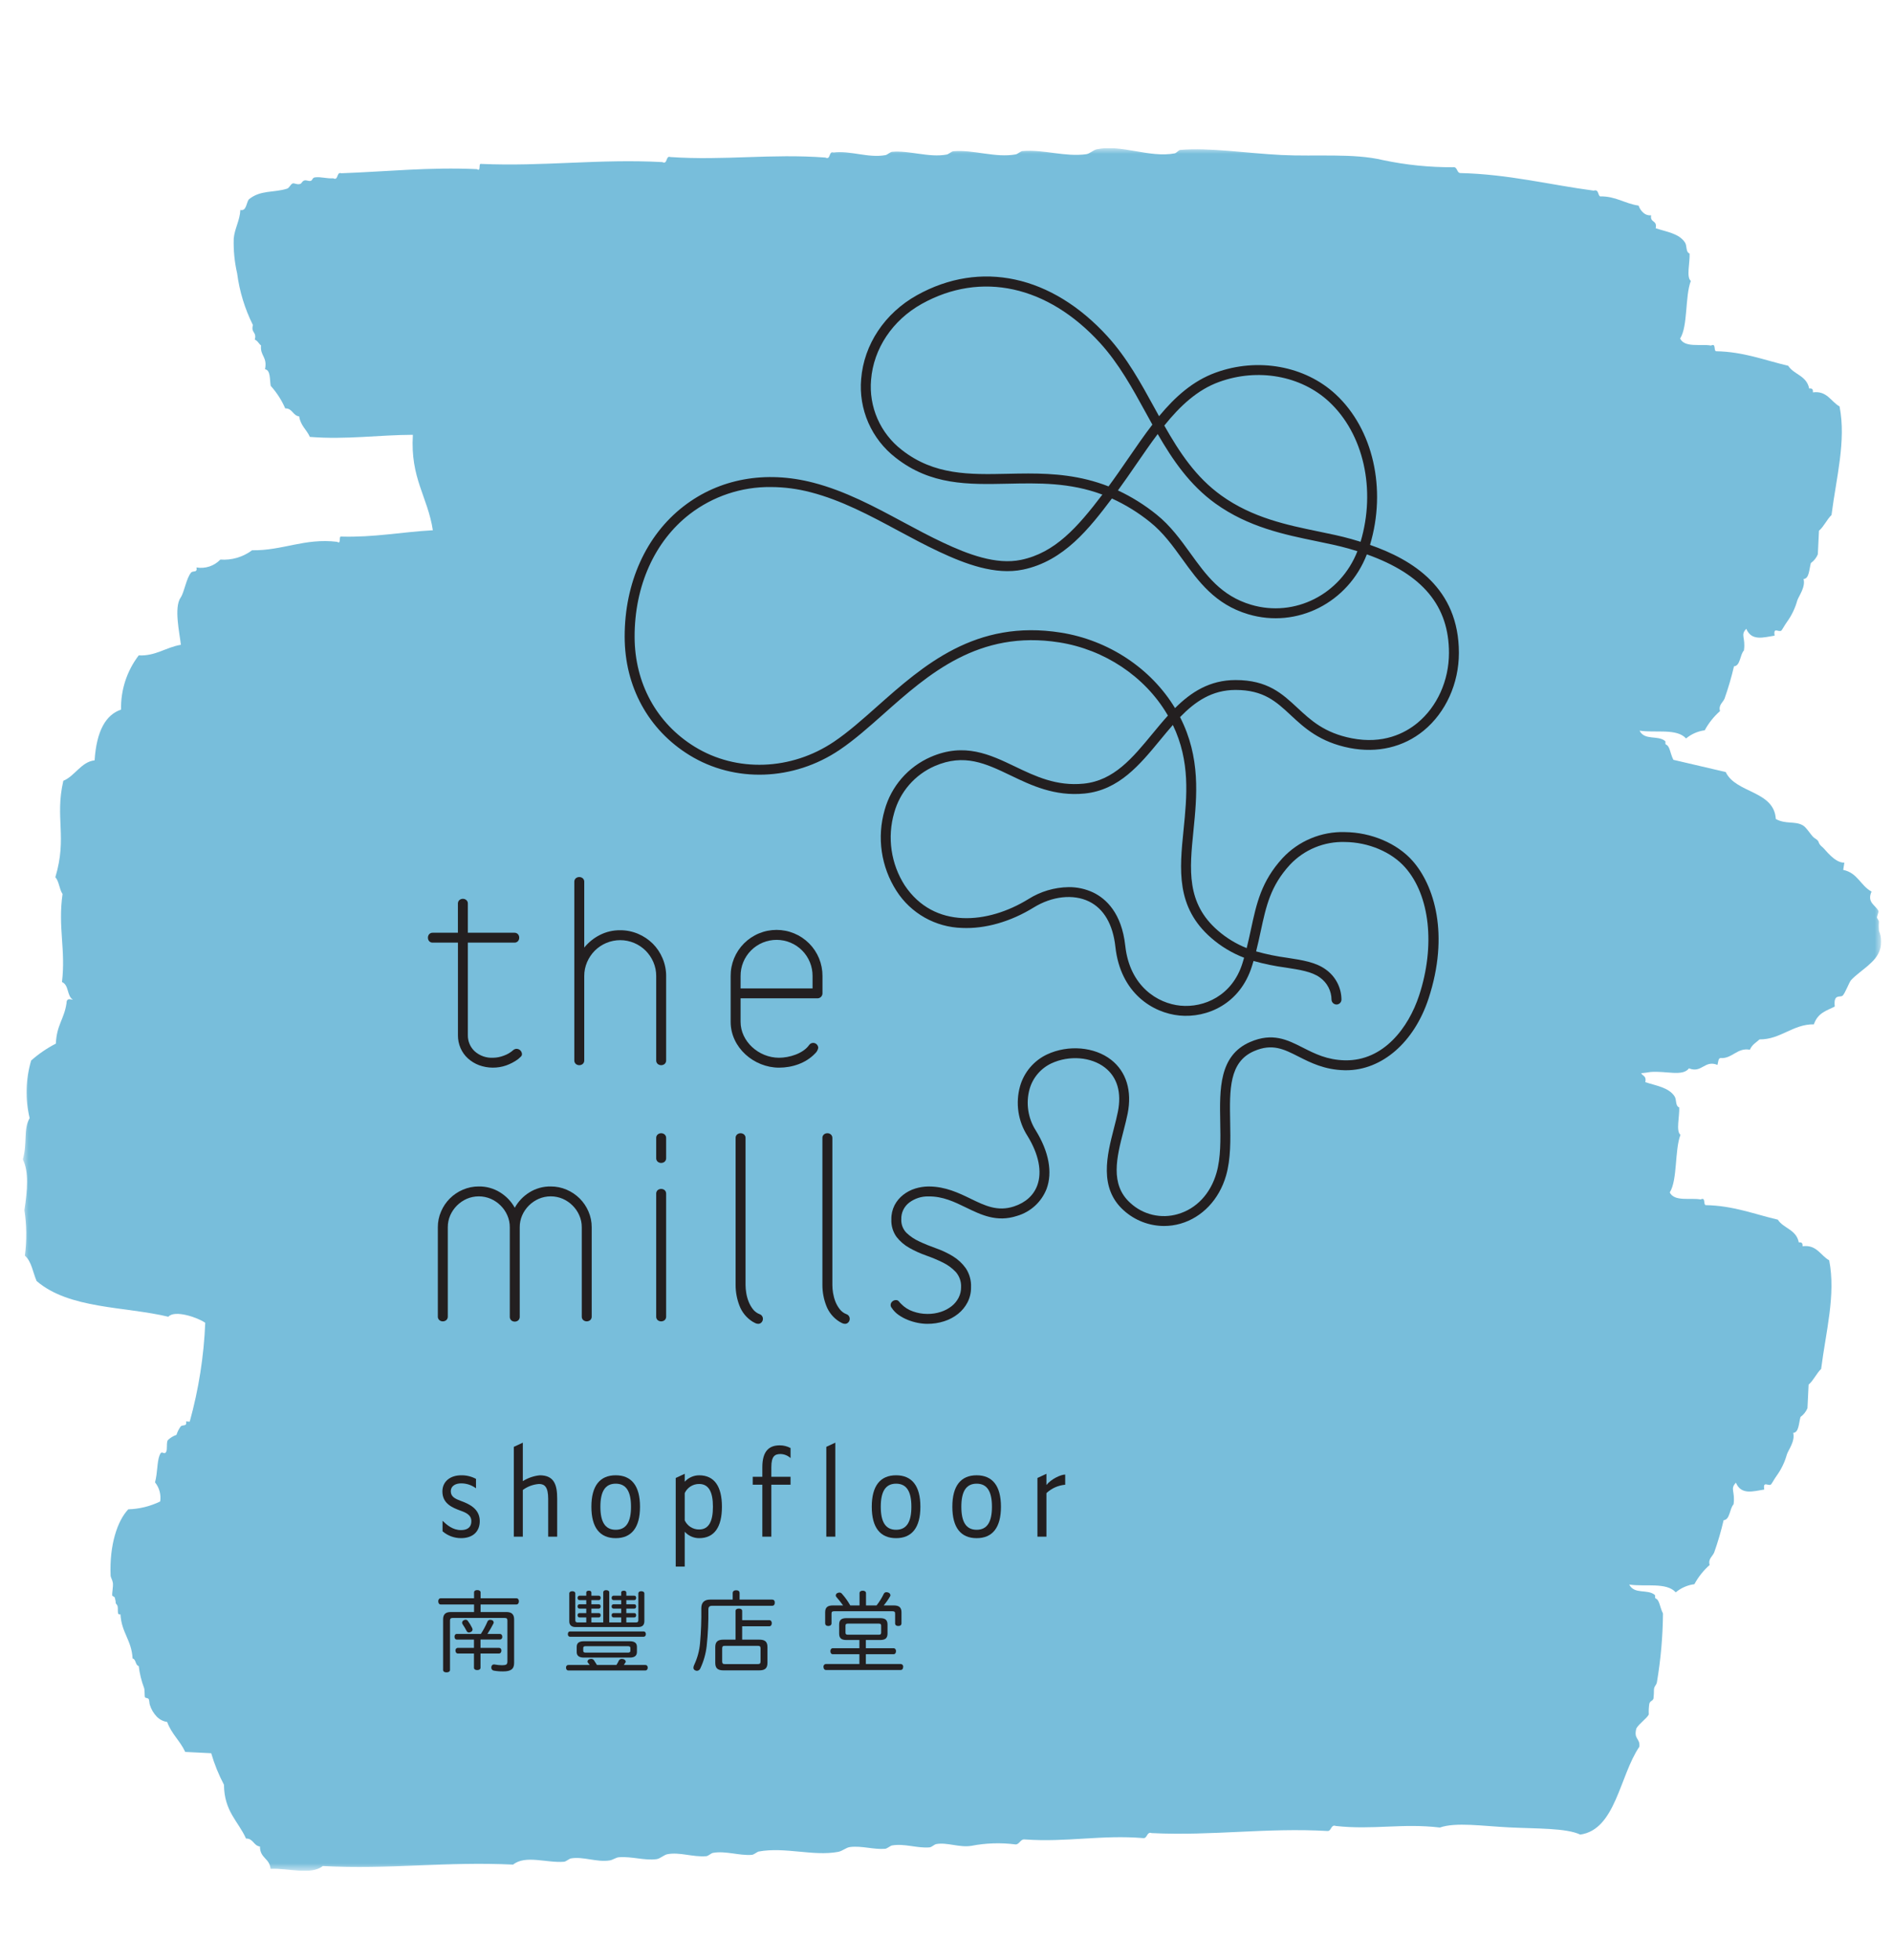<svg xmlns="http://www.w3.org/2000/svg" width="166" height="172" viewBox="0 0 166 172" fill="none"><g clip-path="url(#clip0_382_33650)"><mask id="mask0_382_33650" style="mask-type:luminance" maskUnits="userSpaceOnUse" x="2" y="13" width="164" height="152"><path d="M165.055 13H2V164.154H165.055V13Z" fill="white"></path></mask><g mask="url(#mask0_382_33650)"><path fill-rule="evenodd" clip-rule="evenodd" d="M164.859 81.7C164.781 80.664 164.972 81.006 164.698 80.554C164.628 80.439 164.867 80.04 164.804 79.916C164.554 79.416 163.775 79.189 164.204 78.229C163.24 77.713 162.986 76.586 161.72 76.329C161.753 76.115 161.787 75.902 161.82 75.69C160.977 75.73 160.132 74.524 159.941 74.37C159.354 73.893 159.787 73.888 159.204 73.535C158.926 73.367 158.524 72.603 158.164 72.41C157.459 72.019 156.677 72.343 155.806 71.862C155.659 69.362 152.29 69.614 151.412 67.742L146.812 66.667V66.649C146.53 66.104 146.518 65.482 146.192 65.342C146.048 65.283 146.172 65.085 146.092 65.019C145.452 64.481 144.299 65.004 143.851 64.11C145.221 64.326 147.114 63.883 147.932 64.794C148.399 64.406 148.966 64.158 149.568 64.079C149.913 63.443 150.367 62.872 150.91 62.393C150.756 61.851 151.176 61.632 151.31 61.293C151.637 60.366 151.914 59.422 152.137 58.465C152.702 58.425 152.656 57.441 153.008 57.074C153.173 55.925 152.671 55.728 153.217 55.174C153.679 56.282 154.737 55.922 155.702 55.774C155.565 54.965 156.069 55.518 156.296 55.326C156.351 55.279 156.612 54.804 156.796 54.554C157.203 53.989 157.505 53.357 157.69 52.686C157.826 52.286 158.427 51.517 158.241 50.802C158.741 50.776 158.726 49.955 158.883 49.402C159.154 49.209 159.365 48.943 159.493 48.636L159.593 46.569C160.022 46.203 160.283 45.584 160.693 45.19C161.108 41.909 161.993 38.69 161.399 35.662C160.633 35.233 160.299 34.262 159.06 34.428C159.089 34.143 158.966 34.051 158.734 34.093C158.506 32.94 157.403 32.885 156.892 32.093C154.826 31.61 152.972 30.859 150.555 30.819C150.339 30.743 150.581 30.09 150.123 30.319C149.182 30.16 147.823 30.532 147.41 29.706C148.103 28.611 147.829 26.014 148.35 24.649C147.935 24.326 148.281 23.049 148.241 22.249C147.876 22.097 148.041 21.582 147.833 21.273C147.311 20.473 146.19 20.339 145.267 20.027C145.421 19.287 144.755 19.577 144.867 18.892C144.752 18.904 144.635 18.894 144.524 18.861C144.413 18.828 144.31 18.773 144.22 18.7C144.009 18.527 143.852 18.299 143.767 18.04C142.56 17.868 141.748 17.2 140.378 17.233C140.178 17.081 140.265 16.581 139.832 16.728C135.932 16.21 132.364 15.286 128.137 15.185C127.788 15.176 127.892 14.599 127.476 14.674C125.413 14.684 123.354 14.474 121.335 14.047C118.779 13.431 115.448 13.747 112.442 13.601C109.327 13.445 106.155 12.935 103.549 13.155C103.424 13.166 103.213 13.425 103.077 13.455C100.846 13.876 98.4 12.645 96.231 13.1C95.917 13.163 95.624 13.487 95.295 13.531C93.439 13.785 91.58 13.1 89.708 13.256C89.536 13.27 89.295 13.513 89.122 13.545C87.343 13.872 85.45 13.121 83.648 13.271C83.477 13.285 83.237 13.529 83.062 13.56C81.5 13.849 79.836 13.19 78.274 13.32C78.102 13.335 77.861 13.578 77.688 13.61C76.169 13.889 74.622 13.191 73.127 13.382C72.693 13.221 72.906 14.066 72.419 13.824C67.664 13.466 63.551 14.1 58.82 13.779C58.385 13.619 58.599 14.464 58.112 14.223C52.588 13.923 47.705 14.623 42.212 14.382C41.942 14.305 42.238 15.11 41.846 14.842C37.675 14.648 33.894 15.06 29.94 15.202C29.505 15.041 29.719 15.887 29.233 15.644C28.672 15.688 28.149 15.493 27.633 15.564C27.392 15.598 27.433 15.806 27.275 15.864C27.097 15.93 26.885 15.778 26.705 15.835C26.491 15.901 26.488 16.082 26.348 16.135C26.075 16.241 25.805 16.029 25.663 16.101C25.471 16.201 25.386 16.491 25.183 16.555C24.013 16.927 22.847 16.649 21.821 17.503C21.598 17.84 21.613 18.549 21.089 18.422C21.044 19.356 20.58 20.058 20.506 20.943C20.476 21.966 20.577 22.989 20.806 23.987C21.012 25.564 21.48 27.096 22.19 28.52C22.001 29.254 22.542 29.072 22.355 29.803C22.607 29.885 22.701 30.166 22.901 30.309C22.815 31.261 23.472 31.281 23.253 32.399C23.747 32.474 23.653 33.289 23.753 33.858C24.281 34.444 24.711 35.111 25.025 35.835C25.643 35.805 25.698 36.479 26.248 36.535C26.377 37.365 26.906 37.693 27.186 38.335C30.405 38.59 33.18 38.162 36.225 38.151C35.986 41.977 37.525 43.575 37.977 46.526C35.277 46.675 32.798 47.166 29.948 47.081C29.679 47.004 29.975 47.808 29.583 47.54C26.714 47.198 24.791 48.325 22.116 48.282C21.316 48.881 20.327 49.171 19.331 49.099C19.066 49.377 18.736 49.585 18.372 49.706C18.007 49.826 17.619 49.856 17.24 49.791C17.34 50.291 16.926 50.042 16.76 50.246C16.336 50.763 16.167 51.974 15.85 52.431C15.243 53.307 15.759 55.555 15.871 56.576C14.571 56.79 13.646 57.581 12.171 57.506C11.13 58.87 10.583 60.547 10.622 62.263C9.3 62.707 8.471 64.1 8.3 66.716C7.134 66.838 6.568 68.096 5.556 68.509C4.801 71.776 5.913 73.449 4.856 76.968C5.196 77.348 5.195 78.021 5.488 78.441C5.07 81.359 5.779 83.315 5.438 86.169C6.068 86.423 5.852 87.401 6.406 87.721C6.142 87.679 5.831 87.556 5.835 88.029C5.635 89.419 4.967 89.929 4.902 91.57C4.12 91.972 3.391 92.471 2.732 93.054C2.249 94.698 2.204 96.441 2.6 98.108C2.031 99.092 2.42 100.319 2 101.729C2.543 102.792 2.411 104.429 2.141 106.184C2.344 107.505 2.358 108.849 2.182 110.174C2.782 110.696 2.882 111.65 3.214 112.403C6.083 114.869 10.944 114.619 14.769 115.535C15.326 114.903 17.369 115.608 18.007 116.067C17.888 119 17.432 121.909 16.647 124.737C16.54 124.738 16.432 124.731 16.326 124.716C16.426 125.216 16.013 124.967 15.846 125.171C15.687 125.393 15.564 125.638 15.483 125.899C15.205 125.993 14.951 126.147 14.739 126.35C14.564 126.54 14.72 127.195 14.564 127.415C14.356 127.706 14.199 127.143 13.989 127.723C13.77 128.323 13.832 129.191 13.602 130.067C13.79 130.3 13.927 130.569 14.004 130.857C14.082 131.146 14.099 131.448 14.054 131.743C13.18 132.169 12.226 132.404 11.254 132.431C10.304 133.437 9.593 135.537 9.705 138.252C9.712 138.408 9.872 138.645 9.905 138.899C9.944 139.233 9.811 139.794 9.85 140.012C9.856 140.044 10.044 140.088 10.07 140.182C10.252 140.846 10.038 140.519 10.27 140.83C10.446 141.069 10.184 141.773 10.57 141.642C10.658 143.27 11.544 143.894 11.633 145.52C11.94 145.581 11.87 146.12 12.171 146.185C12.251 146.847 12.41 147.497 12.646 148.121C12.712 148.352 12.669 148.786 12.72 148.921C12.751 149.006 13.001 148.969 13.054 149.097C13.113 149.241 13.102 149.473 13.144 149.579C13.261 149.971 13.471 150.329 13.755 150.623C13.999 150.876 14.32 151.041 14.668 151.091C15.05 152.15 15.804 152.743 16.251 153.719L18.531 153.834C18.81 154.791 19.185 155.717 19.65 156.599C19.674 158.953 20.903 159.793 21.585 161.319C22.203 161.289 22.258 161.963 22.808 162.019C22.808 163.06 23.658 163.036 23.738 163.978C25.266 163.897 27.277 164.564 28.323 163.73C34.123 164.053 39.235 163.314 45.016 163.61C46.085 162.731 47.974 163.479 49.487 163.356C49.652 163.342 49.95 163.09 50.073 163.067C51.15 162.867 52.351 163.421 53.494 163.239C53.794 163.19 54.026 162.981 54.308 162.961C55.472 162.874 56.559 163.273 57.614 163.126C57.922 163.083 58.258 162.752 58.55 162.695C59.638 162.484 60.782 162.966 61.97 162.867C62.142 162.852 62.382 162.609 62.556 162.577C63.667 162.377 64.874 162.841 65.977 162.748C66.142 162.734 66.44 162.482 66.563 162.459C68.878 162.033 71.344 162.894 73.534 162.489C73.925 162.417 74.217 162.112 74.583 162.064C75.607 161.936 76.65 162.301 77.662 162.219C77.827 162.204 78.125 161.952 78.248 161.929C79.354 161.729 80.455 162.187 81.555 162.094C81.746 162.078 81.974 161.836 82.141 161.806C83.102 161.629 84.166 162.129 85.219 161.96C86.502 161.711 87.816 161.669 89.112 161.836C89.47 161.822 89.523 161.336 89.933 161.399C93.597 161.662 96.648 160.975 100.34 161.283C100.675 161.283 100.621 160.683 101.049 160.841C106.402 161.101 111.104 160.349 116.489 160.658C116.823 160.658 116.769 160.058 117.197 160.216C120.447 160.58 123.063 159.96 126.334 160.354C127.723 159.866 130.057 160.223 132.392 160.34C134.854 160.463 137.408 160.388 138.647 160.971C141.755 160.539 142.095 155.816 143.834 153.262C143.92 152.508 143.309 152.631 143.572 151.655C143.798 151.248 144.505 150.762 144.661 150.434C144.644 150.115 144.66 149.795 144.709 149.48C144.809 149.197 145.009 149.271 145.076 149.02C145.103 148.756 145.116 148.491 145.116 148.226C145.159 147.889 145.306 147.913 145.375 147.602C145.711 145.609 145.889 143.592 145.906 141.571C145.624 141.026 145.612 140.404 145.286 140.264C145.142 140.205 145.266 140.007 145.186 139.941C144.547 139.403 143.394 139.926 142.946 139.032C144.316 139.248 146.209 138.805 147.027 139.716C147.493 139.327 148.061 139.079 148.663 139.001C149.007 138.365 149.459 137.795 150 137.315C149.847 136.773 150.267 136.554 150.4 136.215C150.728 135.289 151.004 134.345 151.227 133.388C151.792 133.348 151.746 132.364 152.098 131.997C152.262 130.848 151.761 130.651 152.307 130.097C152.769 131.205 153.827 130.845 154.792 130.697C154.655 129.888 155.159 130.441 155.386 130.249C155.441 130.202 155.702 129.727 155.886 129.477C156.293 128.912 156.595 128.28 156.78 127.609C156.916 127.209 157.517 126.44 157.331 125.725C157.831 125.699 157.816 124.878 157.973 124.325C158.244 124.132 158.455 123.866 158.583 123.559L158.683 121.492C159.112 121.126 159.373 120.507 159.783 120.113C160.198 116.832 161.083 113.613 160.489 110.585C159.723 110.156 159.389 109.185 158.15 109.351C158.179 109.066 158.05 108.974 157.824 109.016C157.596 107.863 156.493 107.808 155.982 107.016C153.915 106.533 152.062 105.782 149.645 105.742C149.429 105.666 149.671 105.013 149.212 105.242C148.272 105.083 146.912 105.455 146.5 104.629C147.193 103.529 146.919 100.937 147.44 99.572C147.025 99.249 147.371 97.972 147.331 97.172C146.965 97.021 147.126 96.506 146.923 96.196C146.4 95.401 145.279 95.263 144.356 94.951C144.474 94.389 144.12 94.419 143.99 94.168C144.264 94.14 144.537 94.106 144.81 94.059C146.188 93.945 147.636 94.48 148.187 93.738C149.316 94.198 149.556 92.977 150.687 93.438C150.754 93.194 150.759 92.829 150.962 92.838C151.981 92.906 152.429 91.894 153.53 92.108C153.73 91.641 154.082 91.475 154.38 91.2C156.213 91.219 157.311 89.854 159.146 89.878C159.493 88.853 160.282 88.678 160.979 88.315C160.85 87.174 161.443 87.541 161.659 87.368C161.875 87.195 162.242 86.176 162.411 85.995C163.232 85.12 164.631 84.458 164.959 83.271C165.107 82.753 165.075 82.2 164.867 81.702" fill="#78BEDB"></path></g></g><path d="M118.004 73.009C116.981 72.979 115.964 73.166 115.02 73.56C114.076 73.953 113.227 74.543 112.53 75.291C110.667 77.323 110.246 79.269 109.76 81.523C109.642 82.064 109.525 82.616 109.381 83.189C108.455 82.822 107.599 82.3 106.85 81.647C104.074 79.238 104.369 76.299 104.71 72.898C105.014 69.876 105.356 66.475 103.535 62.922C104.863 61.552 106.34 60.538 108.404 60.538C110.869 60.538 111.969 61.562 113.242 62.747C114.435 63.857 115.787 65.116 118.429 65.632C120.84 66.102 123.142 65.561 124.91 64.108C126.845 62.519 128 59.97 128 57.289C128 51.584 123.929 49.112 120.202 47.81C121.668 42.913 120.482 37.651 117.187 34.597C114.486 32.096 110.352 31.349 106.655 32.696C104.659 33.423 103.102 34.818 101.693 36.519C101.555 36.27 101.417 36.02 101.279 35.767C100.101 33.619 98.883 31.397 97.167 29.514C92.275 24.146 86.024 22.796 80.448 25.904C77.627 27.477 75.798 30.226 75.557 33.256C75.442 34.566 75.658 35.885 76.186 37.09C76.714 38.296 77.536 39.35 78.578 40.157C81.664 42.587 84.944 42.516 88.415 42.442C91.101 42.384 93.846 42.324 96.721 43.397C94.53 46.275 92.565 48.502 89.587 49.123C87.385 49.583 84.905 48.623 82.769 47.622C81.558 47.055 80.351 46.406 79.184 45.779C76.715 44.451 74.16 43.078 71.349 42.35C67.153 41.264 63.114 41.998 59.979 44.423C56.686 46.968 54.801 51.141 54.807 55.872C54.813 60.253 56.885 64.039 60.491 66.26C64.455 68.702 69.624 68.521 73.659 65.801C74.955 64.928 76.207 63.816 77.534 62.638C81.438 59.17 85.862 55.241 92.946 56.367C96.901 56.995 100.434 59.349 102.397 62.662C102.422 62.704 102.446 62.746 102.47 62.788C102.003 63.304 101.557 63.846 101.113 64.383C99.372 66.497 97.728 68.494 95.079 68.759C92.687 68.999 90.838 68.112 89.052 67.256C86.873 66.211 84.621 65.131 81.658 66.419C80.681 66.846 79.811 67.484 79.112 68.288C78.413 69.092 77.903 70.041 77.618 71.067C77.274 72.257 77.189 73.506 77.368 74.731C77.547 75.956 77.986 77.129 78.656 78.171C79.276 79.141 80.126 79.945 81.13 80.511C82.134 81.078 83.262 81.391 84.415 81.421C86.44 81.512 88.672 80.872 90.689 79.629C92.308 78.63 94.168 78.426 95.544 79.097C96.845 79.73 97.647 81.107 97.862 83.078C98.309 87.168 101.17 88.881 103.483 89.106C105.903 89.341 108.804 88.095 109.84 84.784C109.89 84.626 109.936 84.47 109.981 84.317C110.91 84.578 111.856 84.773 112.813 84.9C114.039 85.089 115.097 85.252 115.805 85.768C116.119 85.99 116.376 86.283 116.553 86.624C116.73 86.965 116.824 87.343 116.825 87.727C116.833 87.841 116.885 87.948 116.971 88.025C117.056 88.102 117.168 88.142 117.284 88.138C117.341 88.135 117.397 88.121 117.449 88.096C117.5 88.072 117.547 88.037 117.585 87.995C117.623 87.952 117.653 87.902 117.672 87.848C117.691 87.794 117.699 87.737 117.696 87.68C117.689 87.167 117.561 86.663 117.321 86.208C117.082 85.754 116.739 85.362 116.319 85.065C115.44 84.425 114.284 84.247 112.946 84.04C112.021 83.918 111.106 83.73 110.208 83.478C110.363 82.865 110.49 82.28 110.613 81.707C111.092 79.488 111.47 77.736 113.175 75.878C113.79 75.222 114.538 74.704 115.37 74.359C116.202 74.015 117.097 73.851 117.998 73.879C120.059 73.898 122.083 74.752 123.282 76.108C125.461 78.57 125.942 82.986 124.507 87.353C123.588 90.149 121.398 93.108 117.995 93.035C116.433 93 115.359 92.455 114.32 91.928C112.949 91.232 111.653 90.575 109.682 91.429C106.951 92.611 107.007 95.573 107.06 98.437C107.089 99.981 107.119 101.577 106.731 102.919C106.204 104.747 104.964 106.064 103.331 106.531C102.613 106.741 101.853 106.761 101.125 106.59C100.398 106.419 99.727 106.063 99.178 105.556C97.364 103.934 97.979 101.541 98.575 99.228C98.711 98.7 98.839 98.201 98.936 97.719C99.335 95.713 98.822 94.033 97.489 92.99C96.031 91.849 93.72 91.653 91.873 92.515C91.3 92.784 90.792 93.173 90.382 93.654C89.973 94.136 89.671 94.699 89.498 95.306C89.293 96.037 89.244 96.802 89.355 97.552C89.467 98.302 89.735 99.02 90.144 99.66C91.139 101.273 91.447 102.816 91.01 104.006C90.688 104.884 89.979 105.524 88.96 105.857C87.522 106.327 86.421 105.792 85.146 105.172C84.116 104.672 82.949 104.113 81.516 104.106C81.516 104.106 81.47 104.105 81.447 104.105H81.445C81.055 104.111 80.668 104.172 80.295 104.288C79.913 104.406 79.556 104.594 79.242 104.841C78.93 105.085 78.674 105.392 78.49 105.742C78.293 106.129 78.195 106.558 78.206 106.991C78.18 107.542 78.341 108.086 78.663 108.534C78.972 108.928 79.357 109.257 79.795 109.5C80.264 109.764 80.756 109.986 81.264 110.164C81.767 110.34 82.259 110.547 82.736 110.783C83.161 110.99 83.544 111.273 83.867 111.618C84.183 111.985 84.346 112.459 84.323 112.942C84.327 113.263 84.252 113.579 84.106 113.864C83.958 114.152 83.751 114.405 83.497 114.606C83.217 114.825 82.9 114.993 82.561 115.104C82.175 115.231 81.77 115.294 81.364 115.288C80.937 115.288 80.513 115.215 80.112 115.071C79.71 114.936 79.348 114.705 79.055 114.399C78.985 114.33 78.919 114.257 78.859 114.18C78.827 114.143 78.787 114.114 78.741 114.096C78.696 114.077 78.647 114.069 78.598 114.073C78.48 114.074 78.368 114.12 78.283 114.202C78.239 114.24 78.204 114.286 78.179 114.339C78.155 114.392 78.142 114.449 78.142 114.507C78.142 114.595 78.173 114.68 78.229 114.747C78.391 114.994 78.597 115.207 78.838 115.376C79.089 115.551 79.36 115.697 79.644 115.811C79.929 115.925 80.224 116.012 80.524 116.072C80.801 116.127 81.082 116.156 81.365 116.158C81.867 116.161 82.367 116.084 82.844 115.93C83.287 115.789 83.701 115.569 84.063 115.279C84.407 115.004 84.689 114.659 84.891 114.268C85.099 113.858 85.204 113.403 85.196 112.943C85.222 112.355 85.062 111.774 84.738 111.282C84.436 110.858 84.051 110.5 83.607 110.228C83.142 109.946 82.65 109.713 82.137 109.533C81.607 109.345 81.119 109.147 80.669 108.936C80.251 108.748 79.868 108.492 79.535 108.176C79.381 108.021 79.261 107.836 79.182 107.632C79.104 107.428 79.068 107.21 79.078 106.992C79.067 106.708 79.124 106.426 79.246 106.169C79.368 105.912 79.549 105.688 79.776 105.516C80.256 105.157 80.842 104.967 81.441 104.976C81.445 104.976 81.449 104.978 81.453 104.978H81.459C82.721 104.958 83.76 105.467 84.765 105.956C86.09 106.6 87.459 107.267 89.233 106.686C89.82 106.515 90.36 106.211 90.81 105.799C91.26 105.386 91.609 104.875 91.829 104.306C92.359 102.861 92.024 101.049 90.886 99.205C90.542 98.669 90.315 98.068 90.22 97.439C90.125 96.811 90.163 96.169 90.333 95.557C90.472 95.067 90.714 94.613 91.043 94.225C91.373 93.836 91.781 93.523 92.242 93.305C93.804 92.577 95.74 92.73 96.95 93.677C98.027 94.519 98.417 95.858 98.08 97.55C97.989 98.009 97.863 98.496 97.73 99.013C97.132 101.337 96.387 104.23 98.596 106.206C99.565 107.081 100.824 107.568 102.131 107.572C102.618 107.572 103.103 107.504 103.571 107.369C105.472 106.824 106.966 105.251 107.569 103.16C107.993 101.692 107.962 100.029 107.932 98.422C107.879 95.607 107.834 93.178 110.028 92.228C111.624 91.537 112.638 92.052 113.924 92.705C114.998 93.249 116.214 93.867 117.976 93.906C118.02 93.907 118.065 93.907 118.109 93.907C121.249 93.907 124.076 91.457 125.335 87.625C127.192 81.975 125.828 77.674 123.935 75.533C122.578 73.999 120.305 73.032 118.004 73.011M106.956 33.515C110.347 32.279 114.131 32.955 116.595 35.236C119.646 38.063 120.738 42.959 119.375 47.538C119.099 47.452 118.827 47.371 118.56 47.296C117.659 47.041 116.697 46.843 115.679 46.633C112.96 46.073 109.88 45.44 107.146 43.47C104.92 41.868 103.49 39.7 102.153 37.34C103.54 35.618 105.047 34.208 106.956 33.514M101.574 38.084C102.886 40.359 104.386 42.557 106.635 44.177C109.521 46.254 112.698 46.908 115.502 47.485C116.505 47.691 117.451 47.886 118.322 48.133C118.586 48.208 118.844 48.285 119.096 48.364C117.618 52.15 113.601 54.203 109.764 53.061C107.136 52.279 105.828 50.466 104.443 48.547C103.584 47.357 102.696 46.127 101.469 45.145C100.431 44.306 99.295 43.596 98.085 43.031C98.648 42.261 99.186 41.478 99.71 40.716C100.332 39.811 100.944 38.921 101.574 38.085M90.212 41.546C89.596 41.546 88.99 41.559 88.397 41.572C85.086 41.644 81.958 41.711 79.118 39.474C78.19 38.756 77.457 37.816 76.987 36.742C76.517 35.668 76.324 34.493 76.426 33.325C76.644 30.586 78.307 28.095 80.873 26.664C86.071 23.767 91.921 25.052 96.523 30.1C98.169 31.906 99.363 34.082 100.516 36.186C100.712 36.543 100.908 36.9 101.107 37.258C100.386 38.193 99.695 39.199 98.991 40.222C98.434 41.033 97.86 41.867 97.262 42.678C94.799 41.715 92.434 41.546 90.212 41.546ZM93.084 55.508C85.591 54.315 81.003 58.393 76.954 61.988C75.65 63.146 74.418 64.24 73.171 65.08C69.419 67.609 64.622 67.782 60.949 65.52C57.606 63.461 55.685 59.944 55.679 55.871C55.674 51.411 57.436 47.489 60.513 45.111C62.548 43.545 65.053 42.707 67.623 42.733C68.807 42.737 69.986 42.892 71.13 43.193C73.84 43.895 76.346 45.242 78.771 46.545C79.948 47.179 81.165 47.833 82.399 48.411C84.665 49.472 87.312 50.489 89.765 49.976C93.355 49.226 95.593 46.337 97.556 43.74C98.762 44.289 99.894 44.99 100.923 45.824C102.058 46.732 102.91 47.913 103.734 49.056C105.145 51.009 106.603 53.029 109.515 53.896C113.805 55.173 118.294 52.876 119.924 48.642C124.83 50.392 127.129 53.168 127.129 57.29C127.129 59.713 126.093 62.012 124.357 63.438C123.251 64.346 121.353 65.317 118.597 64.778C116.199 64.311 114.999 63.193 113.837 62.111C112.488 60.855 111.213 59.669 108.405 59.669C106.132 59.669 104.497 60.734 103.094 62.132C100.991 58.644 97.256 56.171 93.083 55.508M109.007 84.525C108.117 87.37 105.635 88.442 103.567 88.24C101.579 88.047 99.12 86.555 98.729 82.985C98.413 80.1 97.031 78.854 95.927 78.316C95.249 77.995 94.507 77.832 93.757 77.84C92.507 77.859 91.286 78.222 90.23 78.889C86.689 81.073 81.96 81.548 79.381 77.689C78.781 76.753 78.388 75.7 78.228 74.601C78.068 73.501 78.145 72.38 78.455 71.313C78.704 70.41 79.153 69.574 79.767 68.865C80.381 68.157 81.146 67.594 82.006 67.218C84.603 66.089 86.489 66.993 88.674 68.041C90.481 68.909 92.527 69.89 95.166 69.626C98.172 69.325 100.01 67.093 101.787 64.936C102.16 64.484 102.529 64.036 102.904 63.61C104.444 66.82 104.139 69.862 103.843 72.812C103.492 76.303 103.161 79.6 106.277 82.304C107.127 83.044 108.101 83.629 109.154 84.034C109.107 84.195 109.058 84.359 109.008 84.524" fill="#231F20"></path><path d="M40.179 90.833C40.175 91.221 40.253 91.606 40.407 91.963C40.556 92.305 40.774 92.612 41.05 92.864C41.335 93.123 41.667 93.326 42.029 93.462C42.798 93.743 43.64 93.751 44.413 93.484C44.782 93.352 45.131 93.169 45.448 92.939C45.521 92.869 45.597 92.799 45.677 92.732C45.715 92.703 45.746 92.665 45.767 92.622C45.788 92.579 45.798 92.532 45.797 92.484C45.79 92.365 45.74 92.253 45.655 92.168C45.571 92.084 45.459 92.034 45.34 92.027C45.228 92.025 45.119 92.064 45.034 92.136C44.793 92.352 44.512 92.518 44.207 92.624C43.908 92.741 43.592 92.804 43.271 92.81C42.974 92.827 42.676 92.785 42.395 92.686C42.114 92.587 41.856 92.433 41.636 92.233C41.446 92.052 41.296 91.835 41.195 91.594C41.094 91.353 41.044 91.093 41.048 90.832V82.708H45.12C45.181 82.713 45.242 82.704 45.298 82.681C45.354 82.659 45.405 82.624 45.446 82.579C45.518 82.495 45.557 82.387 45.555 82.276C45.557 82.165 45.518 82.056 45.446 81.971C45.405 81.927 45.354 81.892 45.298 81.869C45.242 81.847 45.181 81.837 45.12 81.842H41.048V79.301C41.053 79.24 41.044 79.179 41.021 79.123C40.998 79.066 40.963 79.015 40.917 78.975C40.832 78.902 40.723 78.863 40.611 78.865C40.5 78.864 40.391 78.903 40.306 78.975C40.261 79.016 40.226 79.067 40.203 79.123C40.181 79.18 40.172 79.241 40.176 79.301V81.842H37.98C37.919 81.837 37.858 81.846 37.802 81.869C37.745 81.891 37.694 81.926 37.653 81.971C37.582 82.056 37.543 82.165 37.545 82.276C37.543 82.387 37.581 82.495 37.653 82.579C37.694 82.624 37.745 82.659 37.802 82.682C37.858 82.704 37.919 82.713 37.98 82.708H40.179V90.833Z" fill="#231F20"></path><path d="M57.269 82.796C56.9 82.43 56.463 82.139 55.984 81.938C55.489 81.727 54.956 81.619 54.417 81.622C53.798 81.614 53.185 81.756 52.633 82.037C52.102 82.305 51.635 82.681 51.261 83.143V77.387C51.266 77.327 51.256 77.266 51.233 77.21C51.211 77.154 51.175 77.104 51.13 77.064C51.044 76.993 50.936 76.954 50.824 76.954C50.713 76.954 50.605 76.993 50.519 77.064C50.474 77.104 50.439 77.154 50.416 77.21C50.394 77.266 50.384 77.327 50.389 77.387V93.028C50.385 93.088 50.395 93.148 50.417 93.205C50.44 93.261 50.474 93.312 50.519 93.353C50.605 93.424 50.713 93.463 50.824 93.463C50.936 93.463 51.044 93.424 51.13 93.353C51.175 93.312 51.21 93.261 51.233 93.205C51.255 93.149 51.265 93.088 51.261 93.028V85.642C51.258 85.22 51.343 84.802 51.511 84.415C51.671 84.043 51.9 83.704 52.185 83.415C52.473 83.129 52.813 82.901 53.186 82.742C53.575 82.577 53.994 82.492 54.416 82.492C54.839 82.492 55.258 82.577 55.647 82.742C56.021 82.901 56.361 83.129 56.649 83.415C56.934 83.703 57.163 84.043 57.324 84.415C57.491 84.802 57.577 85.22 57.574 85.642V93.028C57.57 93.088 57.58 93.149 57.602 93.205C57.625 93.261 57.66 93.312 57.704 93.353C57.79 93.424 57.898 93.463 58.01 93.463C58.122 93.463 58.23 93.424 58.316 93.353C58.36 93.312 58.395 93.261 58.417 93.205C58.44 93.149 58.45 93.088 58.446 93.028V85.642C58.448 85.104 58.341 84.572 58.129 84.078C57.928 83.599 57.637 83.164 57.271 82.796" fill="#231F20"></path><path d="M50.858 105.156C50.529 104.83 50.141 104.569 49.714 104.387C49.275 104.198 48.801 104.102 48.322 104.104C47.66 104.093 47.009 104.274 46.448 104.624C45.911 104.956 45.469 105.42 45.165 105.971C44.859 105.42 44.416 104.956 43.879 104.624C43.318 104.274 42.668 104.093 42.007 104.104C41.528 104.101 41.054 104.198 40.614 104.387C39.752 104.751 39.065 105.437 38.7 106.297C38.508 106.736 38.411 107.209 38.415 107.687V115.504C38.411 115.565 38.42 115.626 38.443 115.683C38.466 115.74 38.502 115.79 38.547 115.831C38.632 115.903 38.739 115.942 38.851 115.94C38.962 115.942 39.071 115.903 39.156 115.831C39.202 115.79 39.237 115.74 39.26 115.683C39.283 115.626 39.292 115.565 39.288 115.504V107.687C39.285 107.325 39.359 106.966 39.504 106.634C39.79 105.99 40.306 105.475 40.951 105.189C41.285 105.046 41.644 104.972 42.007 104.972C42.37 104.972 42.73 105.046 43.063 105.189C43.384 105.331 43.675 105.53 43.923 105.778C44.171 106.024 44.37 106.314 44.51 106.634C44.657 106.966 44.731 107.325 44.728 107.688V115.506C44.722 115.57 44.731 115.635 44.753 115.695C44.776 115.756 44.812 115.81 44.858 115.855C44.944 115.925 45.052 115.964 45.163 115.964C45.275 115.964 45.383 115.925 45.469 115.855C45.516 115.81 45.551 115.756 45.574 115.695C45.597 115.635 45.605 115.57 45.6 115.506V107.687C45.597 107.324 45.671 106.965 45.817 106.633C45.957 106.313 46.157 106.023 46.405 105.776C46.653 105.529 46.945 105.329 47.266 105.188C47.599 105.045 47.958 104.971 48.321 104.971C48.684 104.971 49.044 105.045 49.377 105.188C49.698 105.329 49.989 105.529 50.237 105.776C50.485 106.023 50.684 106.313 50.824 106.633C50.971 106.965 51.046 107.324 51.043 107.687V115.504C51.039 115.565 51.048 115.626 51.071 115.683C51.094 115.74 51.129 115.79 51.175 115.831C51.26 115.901 51.368 115.94 51.479 115.94C51.59 115.94 51.697 115.901 51.783 115.831C51.828 115.79 51.864 115.74 51.887 115.683C51.91 115.626 51.919 115.565 51.915 115.504V107.687C51.918 107.209 51.821 106.735 51.63 106.296C51.448 105.871 51.186 105.484 50.859 105.156" fill="#231F20"></path><path d="M58.009 99.433C57.898 99.432 57.789 99.471 57.704 99.543C57.658 99.583 57.623 99.634 57.6 99.69C57.578 99.747 57.569 99.808 57.574 99.868V101.604C57.569 101.665 57.578 101.726 57.6 101.782C57.623 101.839 57.658 101.89 57.704 101.931C57.79 102.001 57.898 102.039 58.009 102.039C58.12 102.039 58.228 102.001 58.315 101.931C58.36 101.889 58.395 101.839 58.417 101.782C58.44 101.726 58.449 101.665 58.445 101.604V99.868C58.449 99.808 58.44 99.747 58.418 99.69C58.395 99.634 58.36 99.583 58.315 99.543C58.229 99.471 58.121 99.432 58.009 99.433Z" fill="#231F20"></path><path d="M58.009 104.321C57.898 104.319 57.789 104.357 57.703 104.427C57.658 104.468 57.623 104.52 57.601 104.576C57.578 104.633 57.569 104.695 57.573 104.755V115.507C57.569 115.567 57.578 115.628 57.601 115.685C57.623 115.741 57.658 115.792 57.703 115.833C57.79 115.903 57.898 115.942 58.009 115.942C58.12 115.942 58.228 115.903 58.315 115.833C58.359 115.792 58.395 115.741 58.417 115.685C58.44 115.628 58.449 115.567 58.445 115.507V104.755C58.449 104.694 58.44 104.633 58.417 104.576C58.395 104.519 58.36 104.468 58.315 104.427C58.229 104.356 58.12 104.319 58.009 104.32" fill="#231F20"></path><path d="M66.653 115.312C66.419 115.225 66.215 115.074 66.063 114.877C65.906 114.675 65.778 114.452 65.684 114.214C65.588 113.973 65.519 113.722 65.477 113.466C65.435 113.229 65.414 112.989 65.412 112.748V99.867C65.417 99.807 65.407 99.746 65.384 99.69C65.362 99.633 65.326 99.583 65.281 99.542C65.195 99.472 65.087 99.433 64.975 99.433C64.864 99.433 64.756 99.472 64.67 99.542C64.625 99.583 64.59 99.633 64.567 99.69C64.544 99.746 64.535 99.807 64.54 99.867V112.747C64.54 113.367 64.654 113.982 64.878 114.56C65.096 115.139 65.497 115.631 66.021 115.962C66.094 116.005 66.174 116.049 66.26 116.092C66.341 116.134 66.431 116.156 66.522 116.158C66.577 116.158 66.632 116.147 66.683 116.125C66.733 116.102 66.778 116.069 66.815 116.027C66.893 115.945 66.936 115.836 66.936 115.723C66.938 115.633 66.911 115.545 66.86 115.471C66.81 115.398 66.737 115.341 66.653 115.311" fill="#231F20"></path><path d="M74.269 115.312C74.036 115.225 73.833 115.075 73.681 114.877C73.522 114.676 73.394 114.453 73.299 114.214C73.205 113.972 73.136 113.722 73.093 113.466C73.052 113.229 73.031 112.989 73.03 112.748V99.868C73.034 99.807 73.024 99.746 73.001 99.689C72.978 99.633 72.942 99.582 72.897 99.542C72.812 99.47 72.704 99.431 72.593 99.433C72.481 99.432 72.373 99.47 72.287 99.542C72.242 99.583 72.206 99.633 72.183 99.689C72.161 99.746 72.151 99.807 72.156 99.868V112.747C72.156 113.367 72.27 113.982 72.493 114.56C72.712 115.139 73.114 115.631 73.637 115.962C73.71 116.005 73.791 116.049 73.876 116.092C73.957 116.134 74.047 116.156 74.138 116.158C74.193 116.158 74.248 116.147 74.299 116.125C74.35 116.102 74.395 116.069 74.431 116.027C74.51 115.945 74.553 115.836 74.552 115.723C74.554 115.633 74.528 115.546 74.477 115.472C74.427 115.398 74.354 115.342 74.27 115.311" fill="#231F20"></path><path d="M71.725 87.597C71.841 87.596 71.951 87.55 72.033 87.469C72.115 87.387 72.161 87.276 72.162 87.161V85.642C72.166 85.111 72.064 84.585 71.864 84.094C71.663 83.603 71.367 83.157 70.993 82.78C70.618 82.404 70.173 82.105 69.682 81.901C69.191 81.697 68.665 81.592 68.134 81.592C67.602 81.592 67.076 81.697 66.585 81.901C66.094 82.105 65.649 82.404 65.274 82.78C64.9 83.157 64.604 83.603 64.403 84.094C64.203 84.585 64.102 85.111 64.106 85.642V89.66C64.106 91.919 66.151 93.679 68.351 93.679C69.505 93.679 70.702 93.288 71.509 92.44C71.656 92.309 71.755 92.133 71.791 91.939C71.787 91.826 71.74 91.718 71.659 91.637C71.579 91.557 71.47 91.51 71.357 91.506C71.283 91.504 71.211 91.52 71.146 91.555C71.081 91.589 71.026 91.639 70.987 91.7C70.443 92.462 69.224 92.81 68.351 92.81C66.567 92.81 64.977 91.375 64.977 89.66V87.596L71.725 87.597ZM64.978 85.642C64.974 85.227 65.053 84.814 65.21 84.429C65.367 84.043 65.599 83.693 65.893 83.398C66.186 83.102 66.535 82.868 66.92 82.708C67.305 82.548 67.718 82.466 68.135 82.466C68.552 82.466 68.964 82.548 69.349 82.708C69.734 82.868 70.083 83.102 70.377 83.398C70.67 83.693 70.902 84.043 71.059 84.429C71.216 84.814 71.295 85.227 71.292 85.642V86.728H64.977L64.978 85.642Z" fill="#231F20"></path><path d="M38.828 133.44C39.209 133.807 39.723 134.254 40.447 134.254C40.934 134.254 41.355 134.07 41.355 133.466C41.355 132.914 40.842 132.704 40.394 132.546C39.683 132.283 38.815 131.929 38.815 130.865C38.815 129.972 39.525 129.447 40.46 129.447C40.914 129.438 41.363 129.546 41.763 129.761V130.588C41.388 130.306 40.93 130.153 40.46 130.155C39.999 130.155 39.552 130.352 39.552 130.864C39.552 131.324 39.96 131.521 40.394 131.679C41.105 131.941 42.093 132.348 42.093 133.465C42.093 134.384 41.487 134.962 40.447 134.962C39.852 134.963 39.276 134.748 38.828 134.358V133.44Z" fill="#231F20"></path><path d="M48.096 131.509C48.096 130.484 47.793 130.208 47.293 130.208C46.778 130.246 46.285 130.428 45.871 130.734V134.832H45.081V126.951L45.871 126.583V129.959C46.321 129.677 46.83 129.501 47.358 129.447C48.662 129.447 48.886 130.34 48.886 131.509V134.832H48.097L48.096 131.509Z" fill="#231F20"></path><path d="M54.02 134.963C52.637 134.963 51.887 134.044 51.887 132.205C51.887 130.366 52.637 129.446 54.02 129.446C55.403 129.446 56.153 130.366 56.153 132.205C56.153 134.044 55.402 134.963 54.02 134.963ZM52.677 132.205C52.677 133.505 53.072 134.227 54.02 134.227C54.968 134.227 55.363 133.505 55.363 132.205C55.363 130.904 54.968 130.182 54.02 130.182C53.072 130.182 52.677 130.904 52.677 132.205Z" fill="#231F20"></path><path d="M60.076 137.459H59.286V129.683L60.076 129.315V130.011C60.236 129.835 60.431 129.694 60.648 129.597C60.866 129.499 61.101 129.448 61.34 129.447C62.683 129.447 63.341 130.432 63.341 132.205C63.341 133.978 62.683 134.963 61.34 134.963C61.101 134.963 60.865 134.913 60.647 134.815C60.43 134.718 60.235 134.576 60.076 134.398V137.459ZM61.34 130.208C61.074 130.206 60.813 130.28 60.589 130.422C60.365 130.564 60.186 130.768 60.076 131.01V133.4C60.186 133.641 60.365 133.845 60.589 133.988C60.813 134.13 61.074 134.204 61.34 134.201C62.196 134.201 62.551 133.479 62.551 132.205C62.551 130.931 62.196 130.208 61.34 130.208Z" fill="#231F20"></path><path d="M66.042 130.274V129.578H66.885V128.737C66.885 127.292 67.504 126.819 68.413 126.819C68.744 126.818 69.07 126.899 69.362 127.056V127.936C69.124 127.717 68.815 127.591 68.492 127.581C68.004 127.581 67.675 127.739 67.675 128.737V129.578H69.361V130.274H67.675V134.832H66.885V130.274H66.042Z" fill="#231F20"></path><path d="M73.288 126.583V134.832H72.499V126.951L73.288 126.583Z" fill="#231F20"></path><path d="M78.62 134.963C77.238 134.963 76.487 134.044 76.487 132.205C76.487 130.366 77.238 129.446 78.62 129.446C80.002 129.446 80.753 130.366 80.753 132.205C80.753 134.044 80.002 134.963 78.62 134.963ZM77.277 132.205C77.277 133.505 77.672 134.227 78.62 134.227C79.568 134.227 79.963 133.505 79.963 132.205C79.963 130.904 79.568 130.182 78.62 130.182C77.672 130.182 77.277 130.904 77.277 132.205Z" fill="#231F20"></path><path d="M85.689 134.963C84.306 134.963 83.556 134.044 83.556 132.205C83.556 130.366 84.306 129.446 85.689 129.446C87.072 129.446 87.822 130.366 87.822 132.205C87.822 134.044 87.071 134.963 85.689 134.963ZM84.346 132.205C84.346 133.505 84.741 134.227 85.689 134.227C86.637 134.227 87.031 133.505 87.031 132.205C87.031 130.904 86.637 130.182 85.689 130.182C84.741 130.182 84.346 130.904 84.346 132.205Z" fill="#231F20"></path><path d="M91.812 129.315V130.3C92.22 129.775 93.076 129.381 93.458 129.381V130.274C92.842 130.328 92.263 130.587 91.812 131.01V134.833H91.022V129.683L91.812 129.315Z" fill="#231F20"></path><path d="M38.668 140.78C38.528 140.78 38.451 140.663 38.451 140.501C38.451 140.354 38.528 140.238 38.668 140.238H41.593V139.727C41.593 139.595 41.702 139.518 41.872 139.518C42.043 139.518 42.167 139.595 42.167 139.727V140.238H45.309C45.449 140.238 45.527 140.355 45.527 140.501C45.527 140.656 45.449 140.78 45.309 140.78H42.167V141.445H44.441C44.898 141.445 45.108 141.654 45.108 142.088V145.911C45.108 146.453 44.821 146.654 44.138 146.654C43.862 146.658 43.587 146.634 43.315 146.584C43.254 146.573 43.2 146.54 43.161 146.491C43.123 146.443 43.103 146.382 43.106 146.321C43.105 146.295 43.108 146.269 43.114 146.243C43.119 146.186 43.147 146.134 43.19 146.096C43.233 146.059 43.289 146.039 43.346 146.042C43.37 146.04 43.394 146.043 43.417 146.05C43.611 146.087 43.809 146.108 44.006 146.111C44.441 146.111 44.519 146.05 44.519 145.756V142.181C44.519 142.018 44.448 141.964 44.278 141.964H39.715C39.56 141.964 39.482 142.018 39.482 142.181V146.524C39.482 146.671 39.343 146.74 39.172 146.74C39.002 146.74 38.877 146.67 38.877 146.524V142.088C38.877 141.654 39.087 141.445 39.537 141.445H41.593V140.78H38.668ZM40.088 143.861C39.948 143.861 39.878 143.752 39.878 143.613C39.878 143.466 39.949 143.365 40.088 143.365H42.191C42.412 143.024 42.605 142.664 42.765 142.289C42.783 142.241 42.816 142.199 42.859 142.169C42.902 142.14 42.953 142.125 43.005 142.127C43.045 142.128 43.084 142.133 43.123 142.142C43.175 142.151 43.223 142.177 43.258 142.216C43.294 142.256 43.314 142.306 43.316 142.359C43.316 142.397 43.305 142.435 43.285 142.467C43.128 142.775 42.954 143.075 42.765 143.365H43.859C43.991 143.365 44.068 143.465 44.068 143.612C44.072 143.642 44.07 143.673 44.061 143.702C44.053 143.732 44.038 143.759 44.018 143.782C43.999 143.805 43.974 143.824 43.947 143.838C43.919 143.851 43.889 143.859 43.859 143.86H42.159V144.587H43.781C43.812 144.587 43.841 144.594 43.869 144.606C43.896 144.619 43.921 144.637 43.94 144.66C43.96 144.683 43.975 144.709 43.984 144.738C43.992 144.767 43.995 144.797 43.991 144.827C43.991 144.974 43.913 145.083 43.781 145.083H42.159V146.329C42.159 146.468 42.035 146.538 41.872 146.538C41.702 146.538 41.585 146.468 41.585 146.329V145.084H40.173C40.041 145.084 39.964 144.975 39.964 144.828C39.96 144.799 39.962 144.768 39.971 144.739C39.98 144.711 39.994 144.684 40.014 144.661C40.034 144.639 40.058 144.62 40.086 144.608C40.113 144.595 40.143 144.588 40.173 144.588H41.585V143.861L40.088 143.861ZM40.856 142.119C40.895 142.12 40.932 142.131 40.966 142.149C41 142.168 41.029 142.195 41.05 142.227C41.193 142.419 41.318 142.624 41.422 142.839C41.445 142.885 41.458 142.935 41.461 142.986C41.458 143.029 41.444 143.07 41.419 143.106C41.395 143.141 41.361 143.169 41.321 143.187C41.268 143.222 41.206 143.24 41.143 143.241C41.103 143.241 41.064 143.231 41.03 143.21C40.996 143.19 40.968 143.16 40.949 143.125C40.844 142.916 40.725 142.715 40.592 142.522C40.562 142.481 40.546 142.431 40.545 142.381C40.546 142.337 40.558 142.295 40.582 142.258C40.605 142.221 40.638 142.191 40.677 142.172C40.731 142.138 40.792 142.12 40.855 142.118" fill="#231F20"></path><path d="M56.628 146.09C56.76 146.09 56.83 146.191 56.83 146.322C56.83 146.461 56.76 146.57 56.628 146.57H49.862C49.73 146.57 49.661 146.461 49.661 146.322C49.661 146.191 49.731 146.09 49.862 146.09H51.74C51.687 146.012 51.63 145.937 51.569 145.866C51.555 145.842 51.547 145.816 51.546 145.788C51.55 145.739 51.569 145.692 51.601 145.655C51.633 145.617 51.676 145.591 51.724 145.579C51.77 145.564 51.817 145.556 51.864 145.555C51.91 145.553 51.956 145.561 51.998 145.58C52.04 145.599 52.076 145.628 52.105 145.664C52.19 145.788 52.283 145.935 52.376 146.09H54.083C54.166 145.964 54.238 145.832 54.3 145.695C54.327 145.649 54.365 145.611 54.412 145.587C54.459 145.562 54.511 145.551 54.564 145.555C54.606 145.557 54.648 145.562 54.689 145.571C54.82 145.618 54.898 145.702 54.898 145.788C54.898 145.818 54.89 145.847 54.874 145.873C54.831 145.947 54.784 146.02 54.733 146.09L56.628 146.09ZM50.017 143.613C49.886 143.613 49.823 143.512 49.823 143.388C49.823 143.249 49.886 143.148 50.017 143.148H56.465C56.597 143.148 56.667 143.249 56.667 143.38C56.667 143.512 56.597 143.613 56.465 143.613H50.017ZM53.827 141.917C53.719 141.917 53.664 141.832 53.664 141.724C53.664 141.616 53.719 141.538 53.827 141.538H54.502V141.143H53.827C53.719 141.143 53.664 141.058 53.664 140.95C53.661 140.927 53.663 140.903 53.67 140.881C53.676 140.858 53.688 140.838 53.703 140.82C53.719 140.802 53.738 140.788 53.759 140.779C53.781 140.769 53.804 140.764 53.827 140.764H54.502V140.4H53.827C53.719 140.4 53.664 140.315 53.664 140.207C53.664 140.098 53.719 140.013 53.827 140.013H54.502V139.742C54.502 139.618 54.603 139.572 54.727 139.572C54.859 139.572 54.952 139.619 54.952 139.742V140.013H55.65C55.768 140.013 55.813 140.098 55.813 140.199C55.813 140.307 55.767 140.4 55.65 140.4H54.952V140.764H55.65C55.768 140.764 55.813 140.849 55.813 140.95C55.813 141.058 55.767 141.143 55.65 141.143H54.952V141.538H55.65C55.768 141.538 55.813 141.615 55.813 141.724C55.813 141.833 55.767 141.917 55.65 141.917H54.952V142.359H55.79C55.93 142.359 56.007 142.312 56.007 142.173V139.812C56.007 139.68 56.125 139.618 56.256 139.618C56.403 139.618 56.535 139.68 56.535 139.812V142.243C56.535 142.599 56.349 142.761 55.992 142.761H50.499C50.157 142.761 49.948 142.599 49.948 142.266V139.812C49.948 139.68 50.08 139.618 50.212 139.618C50.351 139.618 50.476 139.68 50.476 139.812V142.173C50.476 142.312 50.553 142.359 50.693 142.359H51.438V141.917H50.84C50.731 141.917 50.677 141.832 50.677 141.724C50.677 141.616 50.731 141.538 50.84 141.538H51.438V141.143H50.84C50.731 141.143 50.677 141.058 50.677 140.95C50.674 140.927 50.676 140.903 50.683 140.881C50.69 140.859 50.701 140.838 50.717 140.82C50.732 140.803 50.751 140.789 50.772 140.779C50.793 140.769 50.816 140.764 50.84 140.764H51.438V140.4H50.84C50.731 140.4 50.677 140.315 50.677 140.207C50.677 140.098 50.731 140.013 50.84 140.013H51.438V139.742C51.438 139.618 51.538 139.572 51.662 139.572C51.794 139.572 51.887 139.619 51.887 139.742V140.013H52.539C52.563 140.013 52.586 140.018 52.607 140.028C52.628 140.037 52.647 140.052 52.663 140.069C52.678 140.087 52.69 140.107 52.697 140.13C52.703 140.152 52.705 140.176 52.702 140.199C52.702 140.307 52.648 140.4 52.539 140.4H51.887V140.764H52.539C52.562 140.764 52.586 140.769 52.607 140.779C52.628 140.788 52.647 140.803 52.663 140.82C52.678 140.838 52.69 140.858 52.696 140.881C52.703 140.903 52.705 140.927 52.702 140.95C52.702 141.058 52.648 141.143 52.539 141.143H51.887V141.538H52.539C52.648 141.538 52.702 141.615 52.702 141.724C52.702 141.833 52.648 141.917 52.539 141.917H51.887V142.359H52.927V139.711C52.927 139.587 53.043 139.525 53.175 139.525C53.323 139.525 53.455 139.587 53.455 139.711V142.359H54.502V141.917H53.827ZM55.261 144.008C55.673 144.008 55.882 144.162 55.882 144.495V144.952C55.882 145.285 55.665 145.44 55.261 145.44H51.228C50.817 145.44 50.599 145.285 50.599 144.96V144.495C50.599 144.162 50.809 144.008 51.228 144.008H55.261ZM55.075 145.006C55.23 145.006 55.308 144.967 55.308 144.851V144.596C55.308 144.48 55.23 144.441 55.075 144.441H51.406C51.243 144.441 51.173 144.48 51.173 144.596V144.851C51.173 144.967 51.244 145.006 51.406 145.006H55.075Z" fill="#231F20"></path><path d="M67.738 140.354C67.916 140.354 67.978 140.47 67.978 140.617C67.978 140.772 67.916 140.896 67.738 140.896H62.5C62.244 140.896 62.151 140.989 62.151 141.228C62.166 142.294 62.117 143.359 62.004 144.418C61.927 145.102 61.738 145.769 61.445 146.392C61.421 146.452 61.381 146.503 61.328 146.54C61.276 146.577 61.214 146.599 61.15 146.602C61.096 146.6 61.043 146.586 60.995 146.563C60.947 146.544 60.906 146.511 60.878 146.468C60.85 146.425 60.837 146.374 60.84 146.323C60.847 146.231 60.873 146.141 60.917 146.06C61.197 145.459 61.367 144.815 61.422 144.155C61.511 143.144 61.547 142.128 61.531 141.113C61.531 140.602 61.802 140.354 62.298 140.354H64.285V139.782C64.285 139.619 64.409 139.534 64.587 139.534C64.781 139.534 64.89 139.619 64.89 139.782V140.354L67.738 140.354ZM66.62 143.868C67.117 143.868 67.334 144.046 67.334 144.519V145.904C67.334 146.384 67.109 146.562 66.62 146.562H63.47C62.981 146.562 62.756 146.384 62.756 145.904V144.519C62.756 144.046 62.981 143.868 63.47 143.868H64.534V141.36C64.534 141.213 64.651 141.143 64.829 141.143C65.006 141.143 65.116 141.214 65.116 141.36V142.158H67.506C67.63 142.158 67.715 142.266 67.715 142.421C67.715 142.583 67.63 142.692 67.506 142.692H65.115V143.868L66.62 143.868ZM66.473 146.013C66.651 146.013 66.729 145.966 66.729 145.788V144.627C66.729 144.449 66.651 144.41 66.473 144.41H63.61C63.439 144.41 63.362 144.449 63.362 144.627V145.788C63.362 145.966 63.439 146.013 63.61 146.013H66.473Z" fill="#231F20"></path><path d="M74.276 143.899C73.819 143.899 73.625 143.745 73.625 143.327V142.553C73.625 142.135 73.819 141.98 74.276 141.98H77.218C77.668 141.98 77.869 142.135 77.869 142.553V143.327C77.869 143.745 77.668 143.899 77.218 143.899H75.968V144.619H78.404C78.536 144.619 78.614 144.728 78.614 144.875C78.614 145.03 78.536 145.146 78.404 145.146H75.968V146.005H79.017C79.05 146.005 79.082 146.011 79.111 146.025C79.141 146.038 79.167 146.057 79.188 146.081C79.21 146.106 79.226 146.134 79.235 146.165C79.244 146.196 79.247 146.229 79.242 146.261C79.242 146.423 79.157 146.531 79.017 146.531H72.477C72.336 146.531 72.252 146.423 72.252 146.261C72.247 146.229 72.25 146.196 72.259 146.165C72.268 146.134 72.284 146.106 72.305 146.081C72.327 146.057 72.353 146.038 72.383 146.025C72.412 146.011 72.444 146.005 72.477 146.005H75.402V145.146H73.066C72.934 145.146 72.857 145.037 72.857 144.883C72.857 144.728 72.934 144.619 73.066 144.619H75.402V143.899H74.276ZM76.907 140.865C77.156 140.548 77.369 140.206 77.543 139.843C77.563 139.799 77.596 139.762 77.638 139.737C77.679 139.713 77.728 139.701 77.776 139.704C77.829 139.703 77.882 139.714 77.931 139.735C77.983 139.749 78.03 139.779 78.065 139.82C78.099 139.862 78.121 139.913 78.125 139.967C78.126 140.003 78.115 140.038 78.094 140.067C77.932 140.349 77.745 140.616 77.535 140.865H78.412C78.885 140.865 79.094 141.043 79.094 141.469V142.436C79.094 142.583 78.993 142.669 78.815 142.669C78.636 142.669 78.535 142.583 78.535 142.436V141.577C78.535 141.415 78.458 141.376 78.303 141.376H73.189C73.026 141.376 72.956 141.415 72.956 141.577V142.436C72.956 142.576 72.848 142.669 72.677 142.669C72.499 142.669 72.398 142.575 72.398 142.436V141.469C72.398 141.043 72.607 140.865 73.08 140.865H73.972C73.794 140.617 73.569 140.339 73.375 140.114C73.344 140.077 73.328 140.031 73.328 139.983C73.331 139.937 73.347 139.892 73.374 139.855C73.402 139.818 73.44 139.79 73.483 139.774C73.534 139.751 73.59 139.738 73.646 139.735C73.689 139.734 73.732 139.744 73.771 139.762C73.811 139.781 73.845 139.809 73.871 139.843C74.151 140.156 74.395 140.499 74.6 140.865H75.414V139.789C75.414 139.657 75.515 139.572 75.694 139.572C75.872 139.572 75.981 139.657 75.981 139.789V140.865L76.907 140.865ZM77.085 143.435C77.24 143.435 77.31 143.396 77.31 143.249V142.637C77.31 142.497 77.24 142.459 77.085 142.459H74.407C74.252 142.459 74.182 142.498 74.182 142.637V143.249C74.182 143.396 74.253 143.435 74.407 143.435L77.085 143.435Z" fill="#231F20"></path><defs><clipPath id="clip0_382_33650"><rect width="163.055" height="151.154" fill="white" transform="translate(2 13)"></rect></clipPath></defs></svg>